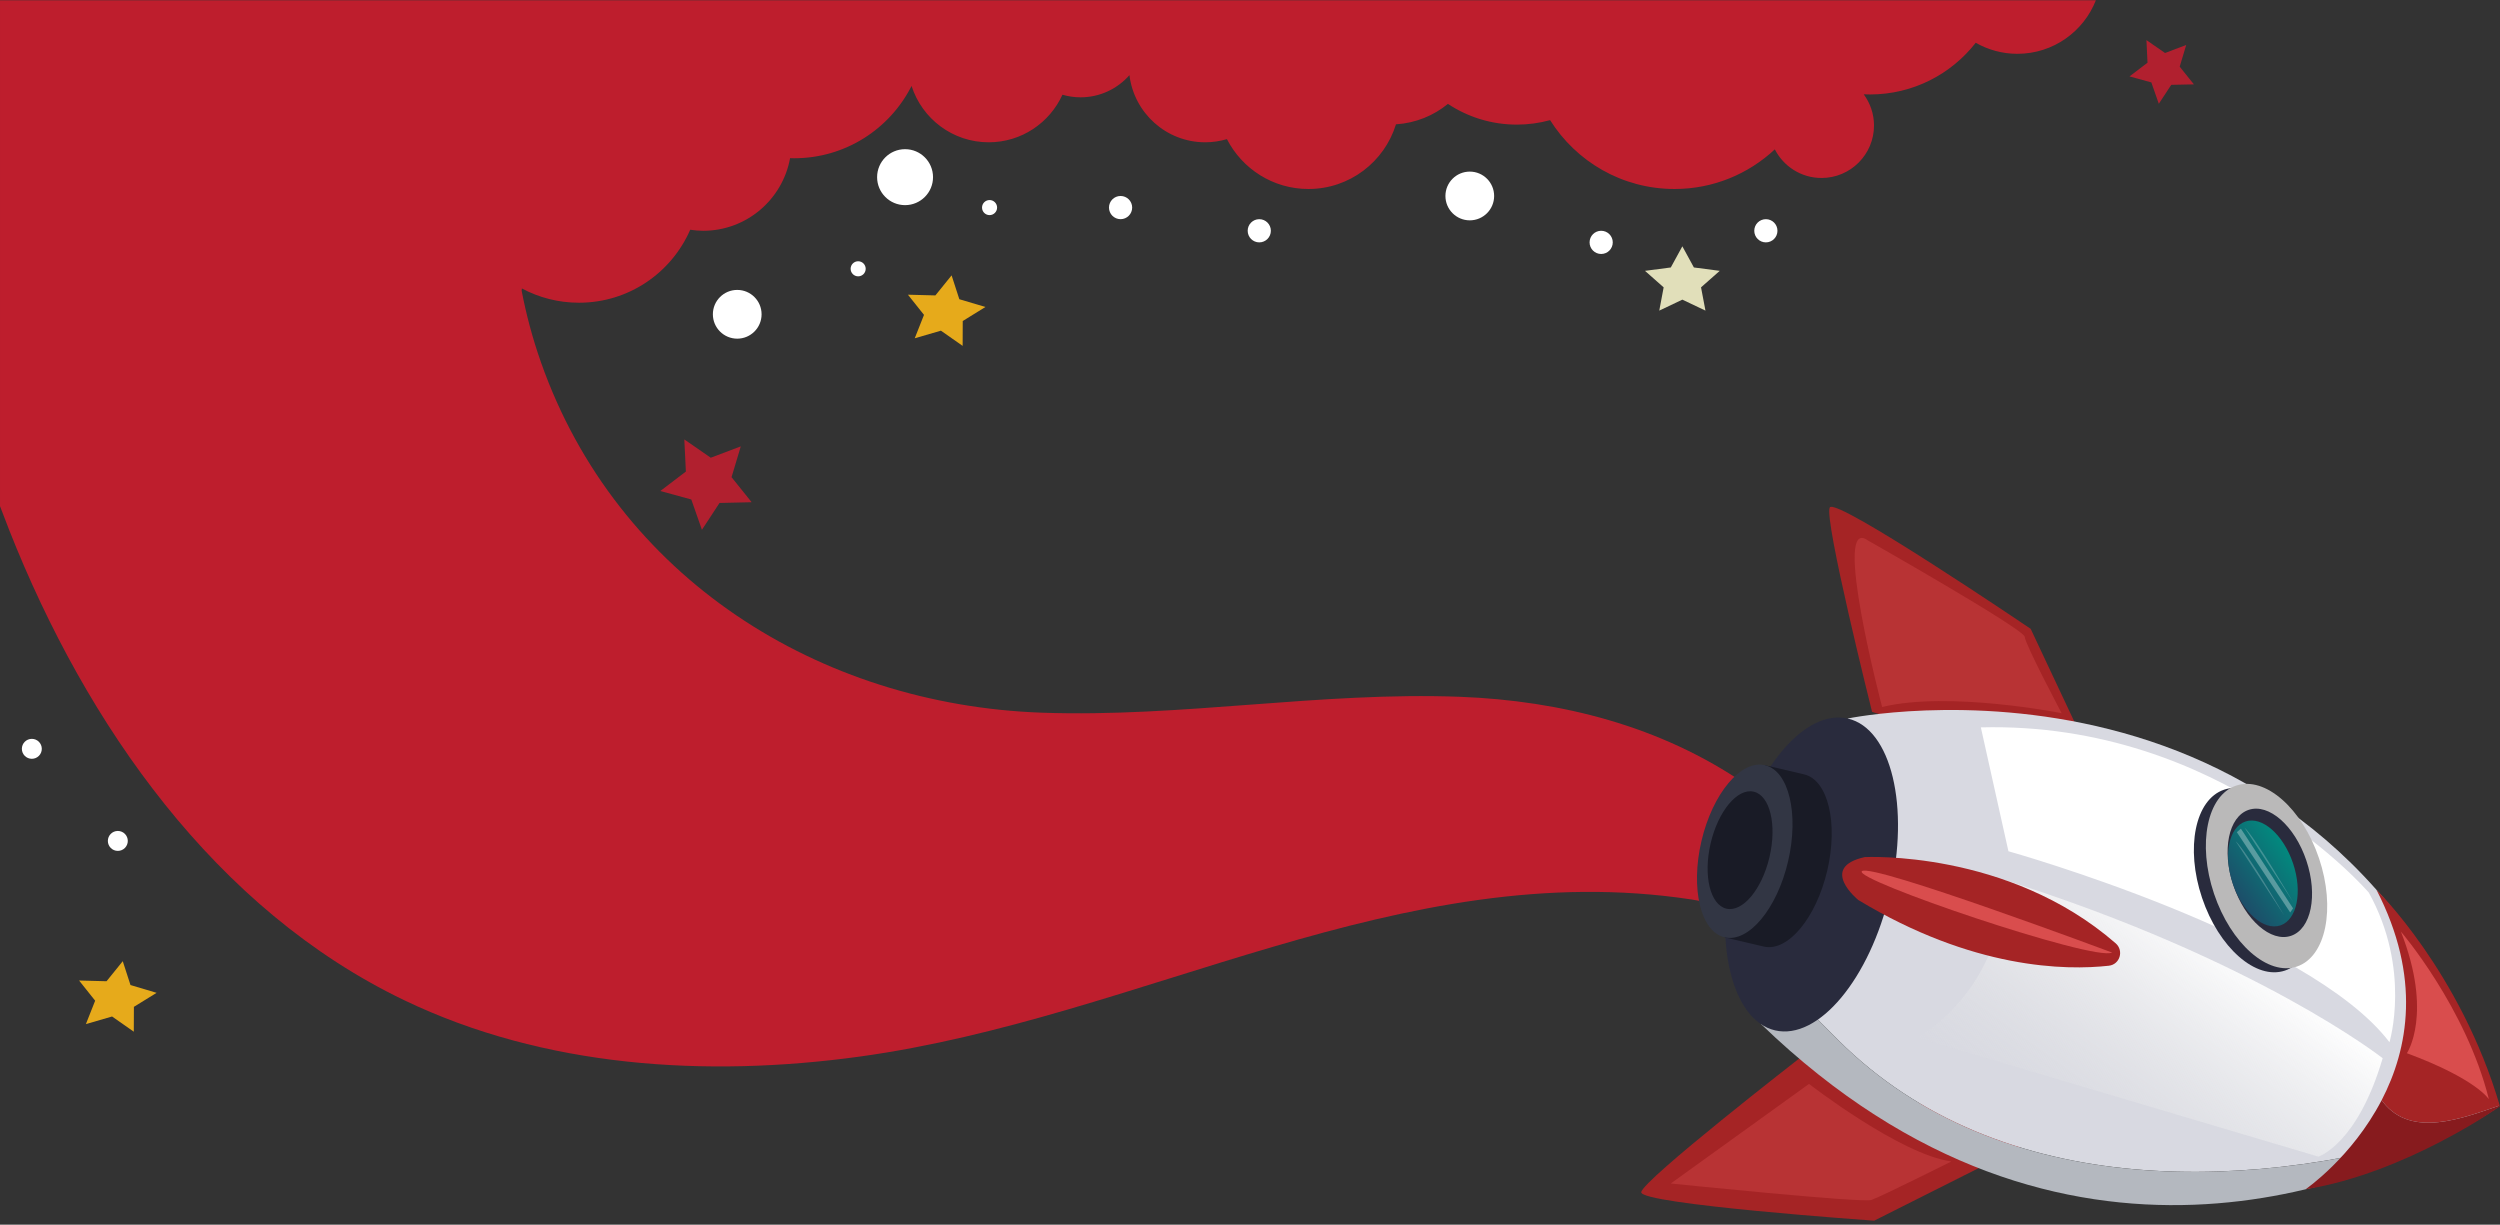 <svg xmlns="http://www.w3.org/2000/svg" fill="none" viewBox="0 0 592 290" height="290" width="592">
<rect x="0" y="0" width="592" height="290" fill="#333333" stroke="none"/>
<g clip-path="url(#clip0_2689_64619)">
<path fill="#E1DFBA" d="M398.383 58.326L395.645 63.336L389.532 64.136L393.953 68.045L392.915 73.555L398.383 70.954L403.851 73.555L402.805 68.045L407.234 64.136L401.113 63.336L398.383 58.326Z"></path>
<path fill="#E6AA1B" d="M25.231 232.356L18.726 232.187L22.532 236.965L20.34 242.506L26.539 240.705L31.683 244.306L31.707 238.42L37.082 235.103L30.899 233.257L29.069 227.608L25.231 232.356Z"></path>
<path fill="#E6AA1B" d="M221.501 69.954L214.995 69.785L218.802 74.563L216.61 80.103L222.808 78.303L227.953 81.904L227.976 76.017L233.352 72.693L227.169 70.854L225.338 65.206L221.501 69.954Z"></path>
<path fill="#B1202F" d="M162.046 104.059L168.306 108.391L175.42 105.698L173.228 112.992L177.988 118.925L170.383 119.102L166.215 125.458L163.7 118.279L156.363 116.271L162.416 111.661L162.046 104.059Z"></path>
<path fill="#B1202F" d="M508.276 9.494L512.683 12.549L517.697 10.648L516.151 15.789L519.512 19.975L514.152 20.09L511.206 24.576L509.438 19.513L504.262 18.097L508.53 14.85L508.276 9.494Z"></path>
<path fill="white" d="M7.538 179.684C6.234 179.684 5.177 178.626 5.177 177.321C5.177 176.017 6.234 174.959 7.538 174.959C8.841 174.959 9.898 176.017 9.898 177.321C9.898 178.626 8.841 179.684 7.538 179.684Z"></path>
<path fill="white" d="M27.901 201.492C26.597 201.492 25.54 200.435 25.54 199.13C25.54 197.825 26.597 196.768 27.901 196.768C29.205 196.768 30.262 197.825 30.262 199.13C30.262 200.435 29.205 201.492 27.901 201.492Z"></path>
<path fill="white" d="M214.32 48.577C210.663 48.577 207.699 45.611 207.699 41.952C207.699 38.292 210.663 35.326 214.32 35.326C217.977 35.326 220.941 38.292 220.941 41.952C220.941 45.611 217.977 48.577 214.32 48.577Z"></path>
<path fill="#BE1E2D" d="M0.002 0.061V119.856C0.725 121.78 1.463 123.703 2.216 125.612C20.465 171.735 51.019 215.389 95.714 236.85C128.843 252.763 167.148 255.21 203.554 250.201C270.605 240.982 331.796 202.523 400.485 212.988C404.03 213.527 406.683 214.466 410.267 215.266C410.267 215.266 416.273 215.543 419.356 201.322C420.502 195.343 419.249 190.049 417.065 188.426C415.842 187.518 414.627 186.602 413.373 185.732C393.41 171.966 369.647 165.91 345.73 165.002C312.716 163.756 279.748 169.927 246.727 168.765C193.979 166.911 146.039 136.816 128.09 85.759C126.144 80.227 124.621 74.563 123.522 68.815C123.545 68.646 123.568 68.477 123.583 68.307C127.613 70.462 132.212 71.685 137.103 71.685C148.892 71.685 159.02 64.575 163.442 54.402C164.441 54.549 165.457 54.649 166.502 54.649C176.784 54.649 185.32 47.231 187.089 37.45C187.412 37.458 187.735 37.474 188.058 37.474C200.209 37.474 210.721 30.509 215.858 20.352C218.334 28.093 225.571 33.695 234.13 33.695C241.897 33.695 248.565 29.071 251.587 22.43C252.948 22.822 254.378 23.045 255.87 23.045C260.484 23.045 264.622 21.014 267.452 17.797C268.551 26.754 276.165 33.695 285.408 33.695C287.193 33.695 288.907 33.426 290.538 32.949C294.137 39.951 301.412 44.753 309.832 44.753C319.591 44.753 327.835 38.312 330.565 29.44C335.218 29.14 339.478 27.385 342.87 24.6C347.553 27.701 353.159 29.509 359.204 29.509C361.926 29.509 364.564 29.132 367.063 28.447C373.223 38.243 384.112 44.753 396.524 44.753C405.714 44.753 414.058 41.182 420.279 35.365C422.333 39.389 426.508 42.144 431.338 42.144C438.205 42.144 443.765 36.581 443.765 29.709C443.765 26.947 442.85 24.4 441.327 22.33C441.82 22.353 442.312 22.368 442.804 22.368C452.986 22.368 462.037 17.574 467.851 10.126C470.758 11.78 474.118 12.742 477.71 12.742C486.169 12.742 493.398 7.486 496.305 0.061H0.002Z"></path>
<path fill="white" d="M262.607 49.153C262.607 47.637 263.837 46.406 265.352 46.406C266.867 46.406 268.098 47.637 268.098 49.153C268.098 50.669 266.867 51.901 265.352 51.901C263.837 51.901 262.607 50.669 262.607 49.153Z"></path>
<path fill="white" d="M379.157 60.143C377.641 60.143 376.412 58.913 376.412 57.395C376.412 55.878 377.641 54.648 379.157 54.648C380.673 54.648 381.902 55.878 381.902 57.395C381.902 58.913 380.673 60.143 379.157 60.143Z"></path>
<path fill="white" d="M295.451 54.648C295.451 53.133 296.681 51.901 298.196 51.901C299.711 51.901 300.941 53.133 300.941 54.648C300.941 56.164 299.711 57.396 298.196 57.396C296.681 57.396 295.451 56.164 295.451 54.648Z"></path>
<path fill="white" d="M418.157 57.396C416.641 57.396 415.412 56.166 415.412 54.648C415.412 53.131 416.641 51.901 418.157 51.901C419.673 51.901 420.902 53.131 420.902 54.648C420.902 56.166 419.673 57.396 418.157 57.396Z"></path>
<path fill="white" d="M203.212 65.437C202.227 65.437 201.428 64.637 201.428 63.651C201.428 62.666 202.227 61.866 203.212 61.866C204.197 61.866 204.996 62.666 204.996 63.651C204.996 64.637 204.197 65.437 203.212 65.437Z"></path>
<path fill="white" d="M232.545 49.154C232.545 48.169 233.345 47.369 234.329 47.369C235.313 47.369 236.113 48.169 236.113 49.154C236.113 50.139 235.313 50.94 234.329 50.94C233.345 50.94 232.545 50.139 232.545 49.154Z"></path>
<path fill="white" d="M174.576 80.196C171.391 80.196 168.808 77.612 168.808 74.424C168.808 71.237 171.391 68.653 174.576 68.653C177.761 68.653 180.344 71.237 180.344 74.424C180.344 77.612 177.761 80.196 174.576 80.196Z"></path>
<path fill="white" d="M342.277 46.407C342.277 43.221 344.861 40.636 348.045 40.636C351.229 40.636 353.812 43.221 353.812 46.407C353.812 49.593 351.229 52.178 348.045 52.178C344.861 52.178 342.277 49.593 342.277 46.407Z"></path>
<path fill="#A52425" d="M497.988 185.316L480.862 148.904C480.862 148.904 434.813 117.7 433.298 120.155C431.791 122.61 443.311 168.58 443.311 168.58L497.988 185.316Z"></path>
<path fill="#A52425" d="M479.738 270.984L443.802 289.06C443.802 289.06 388.325 285.166 388.648 282.304C388.971 279.441 426.391 250.393 426.391 250.393L479.731 270.992L479.738 270.984Z"></path>
<path fill="#D8D9E1" d="M584.849 266.298C589.348 263.72 591.816 261.935 591.816 261.935C551.52 146.41 437.589 170.134 437.589 170.134L420.502 230.424C425.216 235.972 430.168 241.305 435.374 246.376C473.41 284.235 534.163 283.204 584.841 266.29L584.849 266.298Z"></path>
<path fill="#B4B8BF" d="M584.848 266.298C534.169 283.211 473.409 284.243 435.381 246.383C430.175 241.305 425.214 235.98 420.508 230.432L417.07 242.559C489.012 311.968 562.377 279.172 584.855 266.298H584.848Z"></path>
<path fill="#292B3D" d="M420.332 243.992C410.076 241.59 405.627 223.116 410.395 202.728C415.163 182.34 427.342 167.758 437.598 170.16C447.854 172.561 452.303 191.036 447.535 211.424C442.767 231.812 430.588 246.393 420.332 243.992Z"></path>
<path fill="#191B26" d="M432.698 206.154C435.328 194.896 432.875 184.693 427.208 183.369L417.926 181.191L415.18 192.919C413.942 195.404 412.911 198.251 412.181 201.352C411.458 204.446 411.12 207.462 411.127 210.24L408.382 221.967L417.664 224.145C423.332 225.468 430.053 217.419 432.691 206.162L432.698 206.154Z"></path>
<path fill="#323644" d="M408.39 221.959C402.723 220.636 400.27 210.432 402.9 199.174C405.53 187.917 412.259 179.868 417.926 181.191C423.594 182.515 426.047 192.718 423.417 203.976C420.787 215.234 414.058 223.283 408.39 221.959Z"></path>
<path fill="#191B26" d="M408.811 215.172C404.966 214.272 403.289 207.338 405.081 199.69C406.873 192.041 411.441 186.57 415.286 187.47C419.131 188.37 420.808 195.303 419.016 202.952C417.224 210.601 412.656 216.072 408.811 215.172Z"></path>
<path fill="#A52425" d="M591.938 261.78C582.586 230.07 562.745 210.709 562.745 210.709C573.443 231.424 570.282 248.391 563.968 260.534C564.099 260.703 564.23 260.88 564.36 261.049C571.128 269.537 583.009 264.82 591.938 261.78Z"></path>
<path fill="#871B1E" d="M592 261.996C591.977 261.927 591.954 261.858 591.939 261.781C583.01 264.82 571.129 269.537 564.362 261.05C564.231 260.88 564.1 260.703 563.969 260.534C556.925 274.093 545.951 281.626 545.951 281.626C569.645 277.84 592.008 261.989 592.008 261.989L592 261.996Z"></path>
<path fill="white" d="M560.902 211.333C560.902 211.333 526.181 170.788 469.066 172.242L475.595 201.576C475.595 201.576 546.568 221.49 565.824 246.791C565.824 246.791 571.054 229.608 560.91 211.325L560.902 211.333Z"></path>
<path fill="url(#paint0_linear_2689_64619)" d="M564.215 250.584C564.215 250.584 534.554 227.261 474.747 208.4C474.747 208.4 475.824 231.778 454.168 245.736L548.996 273.892C548.996 273.892 558.224 270.999 564.215 250.584Z"></path>
<path fill="#A52425" d="M441.563 202.961C441.563 202.961 475.438 201.16 500.985 223.368C502.984 225.107 502 228.393 499.37 228.685C489.211 229.816 467.217 229.547 440.04 213.118C440.04 213.118 430.52 205.408 441.57 202.961H441.563Z"></path>
<path fill="#D94D4D" d="M568.515 220.582C568.515 220.582 583.926 238.527 589.371 260.303C589.371 260.303 586.426 255.494 569.953 249.4C569.953 249.4 576.213 240.112 568.523 220.574L568.515 220.582Z"></path>
<path fill="#D94D4D" d="M442.266 127.95C442.266 127.95 479.355 149.003 479.455 150.804C479.563 152.605 488.199 168.887 488.199 168.887C488.199 168.887 461.537 163.562 445.688 167.417C445.688 167.417 433.699 121.825 442.266 127.95Z" opacity="0.38"></path>
<path fill="#292B3D" d="M521.441 212.597C517.465 200.767 519.808 189.302 526.676 186.991C533.544 184.68 542.335 192.397 546.311 204.227C550.288 216.057 547.944 227.522 541.077 229.833C534.209 232.144 525.418 224.427 521.441 212.597Z"></path>
<path fill="#BAB9B9" d="M524.281 211.637C520.305 199.806 522.648 188.342 529.516 186.031C536.384 183.719 545.175 191.436 549.151 203.267C553.128 215.097 550.784 226.561 543.917 228.873C537.049 231.184 528.258 223.467 524.281 211.637Z"></path>
<path fill="#292B3D" d="M528.843 209.602C526.074 201.364 527.703 193.383 532.481 191.775C537.26 190.167 543.378 195.541 546.147 203.778C548.916 212.016 547.287 219.997 542.508 221.605C537.73 223.213 531.612 217.839 528.843 209.602Z"></path>
<path fill="url(#paint1_linear_2689_64619)" d="M528.721 209.239C526.437 202.444 527.78 195.86 531.721 194.534C535.662 193.207 540.709 197.641 542.993 204.436C545.277 211.232 543.934 217.815 539.993 219.142C536.052 220.468 531.005 216.035 528.721 209.239Z"></path>
<path fill="white" d="M530.646 196.229L542.996 215.097L542.319 216.074L529.677 197.06L530.646 196.229Z" opacity="0.31"></path>
<path fill="white" d="M531.476 195.951L542.965 213.526C542.965 213.526 533.952 198.121 531.476 195.951Z" opacity="0.22"></path>
<path fill="white" d="M529.394 199.183L540.883 216.758C540.883 216.758 531.87 201.353 529.394 199.183Z" opacity="0.22"></path>
<path fill="#D94D4D" d="M462.074 275.039C462.074 275.039 445.371 283.396 443.133 284.15C440.895 284.904 395.646 280.249 395.646 280.249L428.376 256.671C428.376 256.671 449.931 273.385 462.074 275.032V275.039Z" opacity="0.38"></path>
<path fill="#D94D4D" d="M500.156 225.568C500.156 225.568 443.241 204.314 440.903 206.292C438.565 208.277 495.88 227.73 500.156 225.568Z"></path>
</g>
<defs>
<linearGradient gradientUnits="userSpaceOnUse" y2="221.906" x2="527.318" y1="273.044" x1="490.295" id="paint0_linear_2689_64619">
<stop stop-opacity="0" stop-color="#E5E6E6"></stop>
<stop stop-color="white" offset="1"></stop>
</linearGradient>
<linearGradient gradientUnits="userSpaceOnUse" y2="201.255" x2="543.583" y1="214.649" x1="525.071" id="paint1_linear_2689_64619">
<stop stop-color="#253A62"></stop>
<stop stop-color="#008E80" offset="1"></stop>
</linearGradient>
<clipPath id="clip0_2689_64619">
<rect transform="matrix(-1 0 0 1 592 0.061)" fill="white" height="289" width="592"></rect>
</clipPath>
</defs>
</svg>
